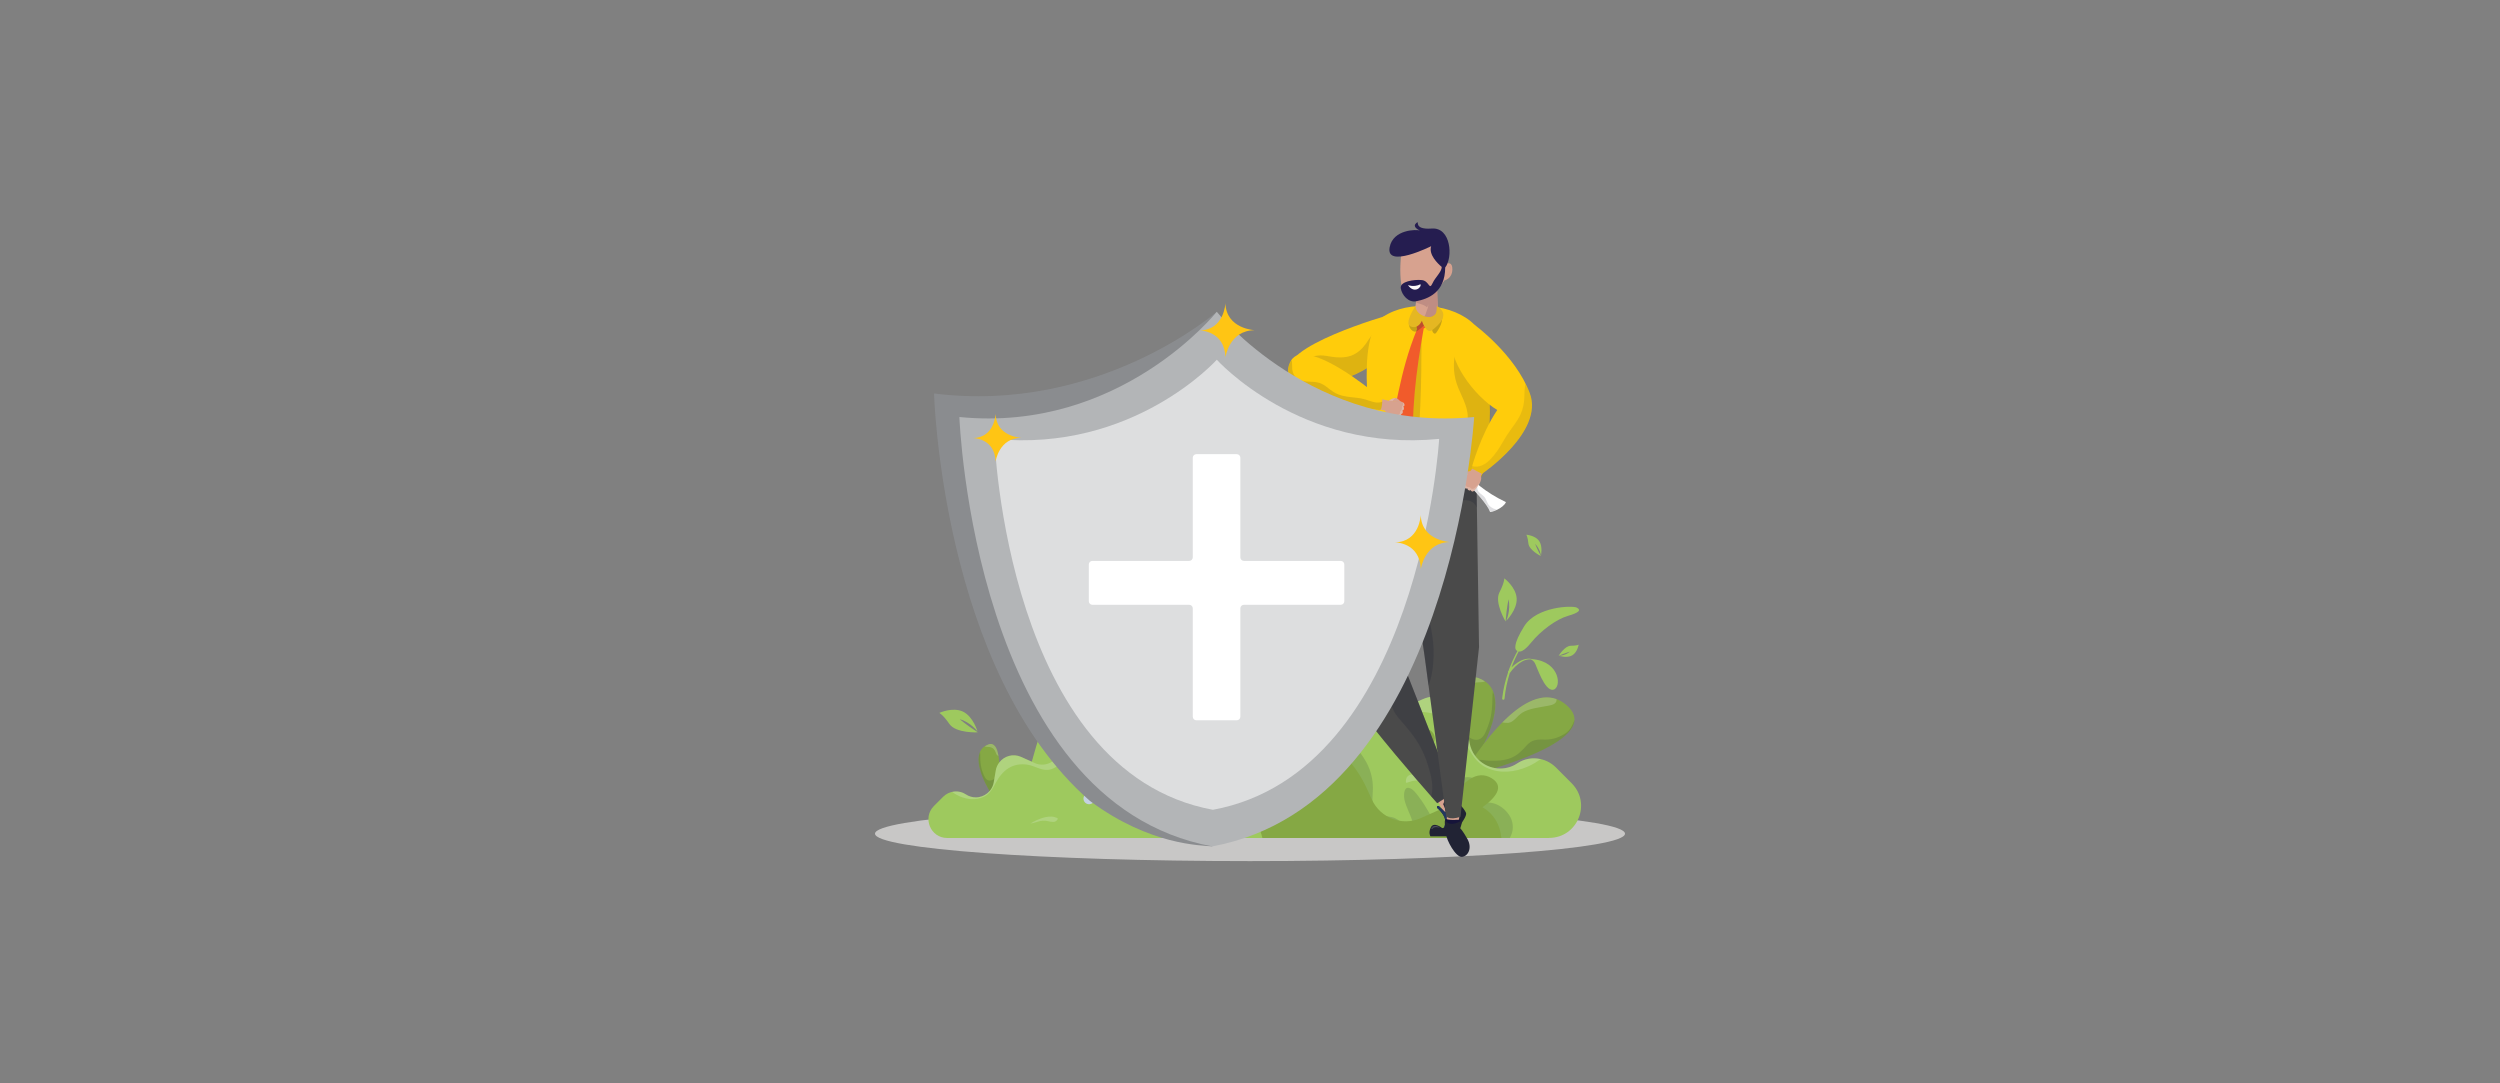 <?xml version="1.0" encoding="UTF-8"?>
<svg id="Layer_1" data-name="Layer 1" xmlns="http://www.w3.org/2000/svg" xmlns:xlink="http://www.w3.org/1999/xlink" viewBox="0 0 360 156">
  <rect x="0" y="0" width="360" height="156" fill="#808080" stroke="none"/>
  <defs>
    <clipPath id="clippath">
      <rect x="126" y="32" width="108" height="92" fill="none"/>
    </clipPath>
  </defs>
  <g clip-path="url(#clippath)">
    <g>
      <path d="m180,124c29.82,0,54-1.77,54-3.95s-24.18-3.95-54-3.95-54,1.77-54,3.95,24.18,3.95,54,3.95Z" fill="#c8c7c6"/>
      <path d="m210.7,112.1s-2.21-16.06,2.19-14.47c4.4,1.58,2.38,8.02-2.19,14.47Z" fill="#85a844"/>
      <g opacity=".2">
        <path d="m210.72,100.3c.22-.18.31-.49.41-.74.12-.3.25-.58.48-.81.28-.28.65-.43,1.04-.48.38-.05.78,0,1.14-.12.01,0,.02-.01.04-.02-.27-.19-.57-.36-.93-.49-1.42-.51-2.15.82-2.49,2.84.11-.04.22-.1.31-.17Z" fill="#f3fafe"/>
      </g>
      <path d="m214.91,100.42c-.02,1.2-.07,2.38-.43,3.53-.15.48-.34.97-.54,1.43-.16.36-.37.73-.71.96-.73.49-1.6-.01-2.12-.57-.32-.35-.6-.78-.96-1.07.04,3.68.55,7.41.55,7.41,3.47-4.9,5.45-9.78,4.28-12.55-.06.28-.06.58-.07.86Z" fill="#212334" isolation="isolate" opacity=".15"/>
      <path d="m210.41,111.95s8.99-15.84,15.19-10.39c6.2,5.45-15.19,10.39-15.19,10.39Z" fill="#85a844"/>
      <g opacity=".2">
        <path d="m216.39,104.04c.25.04.51.05.76.05.02,0,.03,0,.05,0-.02,0,.22-.05.25-.06.25-.09.46-.24.65-.42.38-.35.7-.74,1.15-1.01,1-.58,2.21-.69,3.32-.91.49-.1,1.33-.14,1.54-.69.04-.11.04-.23.02-.33-2.55-.93-5.37.91-7.8,3.36.02,0,.04,0,.06.01Z" fill="#f3fafe"/>
      </g>
      <path d="m225.38,105.62c-.83.56-1.76.86-2.76.88-.52,0-1.06-.04-1.57.08-.52.12-.89.4-1.23.78-.65.72-1.25,1.36-2.16,1.75-.95.4-2,.47-3.02.44-.41-.01-.81-.06-1.22-.11-.31-.03-.73-.09-1.02.07-.38.21-.38.85-.31,1.22.05.26.15.5.28.73,4.3-1.16,14.18-4.21,14.35-7.76-.29.77-.6,1.44-1.34,1.93Z" fill="#212334" isolation="isolate" opacity=".15"/>
      <path d="m223.06,120.67h-77.61l1.11-3.89,2.62-9.21c1.85-6.5,8.3-10.57,14.96-9.43l3.36.58c.25.04.5.06.74.06,1.48,0,2.89-.74,3.73-2.01,5.77-8.66,18.8-7.59,23.09,1.9l.57,1.27c1.01,2.25,3.65,3.25,5.89,2.25l3.35-1.5c1.96-.88,4.14-.22,5.35,1.33.45.56.76,1.24.89,2.01l.5,2.91c.13.72.4,1.36.8,1.89.07.1.15.19.22.28.68.79,1.6,1.31,2.61,1.49.25.05.53.07.79.07.84,0,1.69-.23,2.47-.75,1.75-1.17,4.08-.88,5.57.61l2.25,2.26c2.9,2.91.85,7.87-3.26,7.87Z" fill="#9ec95e"/>
      <path d="m217.7,118.15c-.48-1.48-2.29-2.88-3.9-2.52-.19.04-.36-.06-.42-.24-.37-1.01.08-2.62-1.02-3.24-.83-.47-2.04-.19-2.79.33-1.94,1.35-1.89,3.86-2.25,5.96-.04.25-.41.34-.57.15-.41-.48-.69-1.11-1.01-1.65-.44-.76-.9-1.51-1.44-2.21-.33-.44-.85-1.18-1.45-1.28-.77-.13-.71,1.25-.61,1.7.25,1.13.88,2.12,1.17,3.23.05.17-.06.38-.24.42-.48.11-.9-.08-1.3-.35-.49-.34-.86-.66-1.46-.79-.84-.19-2.21-.19-2.69-1.07-.17-.31-.12-.71-.11-1.05.01-.67.08-1.33.09-2,0-1.31-.29-2.55-.91-3.71-1-1.85-2.61-3.46-4.28-4.72-1.66-1.25-3.54-2.22-5.55-2.74-3.84-.98-8.23-.08-10.67,3.23-1.07,1.45-1.7,3.18-1.97,4.95-.32,2.07-.07,4.2.18,6.26.16,1.29.37,2.58.65,3.85h42.26c.43-.73.58-1.6.28-2.52Z" fill="#212334" isolation="isolate" opacity=".15"/>
      <g opacity=".2">
        <path d="m184.25,93.72c1.06.63,2.35.74,3.53,1.04,1.02.26,1.96.68,2.76,1.36,1.23,1.04,1.94,2.51,2.76,3.86.99,1.62,2.34,3.21,4.21,3.78,2.07.63,3.83-.85,5.82-1.15,1.59-.24,3.21-.01,4.59.83,1.39.86,2.42,2.2,3.17,3.63.74,1.39,1.48,2.78,2.97,3.48,1.92.9,4.09.66,5.98-.18.66-.29,1.24-.65,1.82-1.05-1.13-.26-2.35-.08-3.36.59-.77.52-1.63.75-2.47.75-.27,0-.54-.02-.79-.07-1.01-.18-1.93-.7-2.61-1.49-.07-.08-.15-.18-.22-.28-.39-.53-.67-1.17-.8-1.89l-.5-2.91c-.13-.76-.45-1.44-.89-2.01-1.21-1.55-3.39-2.21-5.35-1.33l-3.35,1.5c-2.25,1.01-4.88,0-5.89-2.25l-.57-1.27c-2.48-5.5-7.89-8.16-13.13-7.76.58,1.1,1.24,2.15,2.33,2.79Z" fill="#f3fafe"/>
      </g>
      <path d="m216.21,120.67h-70.76l1.11-3.89c3.5-3.14,8.33-4.68,13.25-3.83l2.62.45,1.41.23c.31.05.61.07.91.07.66,0,1.3-.12,1.91-.35,1.02-.39,1.91-1.08,2.54-2.04.89-1.35,1.94-2.5,3.08-3.44.45-.38.9-.72,1.38-1.03,2.58-1.71,5.53-2.56,8.5-2.59,1.74-.03,3.47.22,5.12.76,4.02,1.27,7.58,4.17,9.56,8.58l.69,1.51c1.22,2.71,4.39,3.91,7.08,2.7l2.04-.91,1.96-.88c.89-.4,1.82-.53,2.71-.45,2.31.22,4.35,1.94,4.77,4.44l.12.67Z" fill="#85a844"/>
      <path d="m206.61,106.34c0,.76-.62,1.38-1.38,1.38s-1.38-.62-1.38-1.38.62-1.38,1.38-1.38,1.38.62,1.38,1.38Z" fill="#85a844"/>
      <path d="m189.51,110.97c0,.76-.62,1.38-1.38,1.38s-1.38-.62-1.38-1.38.62-1.38,1.38-1.38,1.38.62,1.38,1.38Z" fill="#c4d1e2"/>
      <path d="m186.9,97.54c0,1.47-1.19,2.66-2.66,2.66s-2.66-1.19-2.66-2.66,1.19-2.66,2.66-2.66,2.66,1.19,2.66,2.66Z" fill="#212334" isolation="isolate" opacity=".15"/>
      <path d="m186.71,96.91c0,1.47-1.19,2.66-2.66,2.66s-2.66-1.19-2.66-2.66,1.19-2.66,2.66-2.66,2.66,1.19,2.66,2.66Z" fill="#c4d1e2"/>
      <g opacity=".2">
        <path d="m202.88,112.62c.28-.1.55-.18.85-.21.6-.05,1.28.07,1.77.42.19.14.32.31.44.5-.56-1.31-1.46-2.03-2.75-1.78-.6.11-.79.55-.73,1.17.14,0,.31-.06.42-.1Z" fill="#f3fafe"/>
      </g>
      <path d="m206.57,119.94s3.92-10.57,8.25-7.86c4.33,2.71-8.25,7.86-8.25,7.86Z" fill="#85a844"/>
      <path d="m143.62,115.66s1.29-9.39-1.28-8.47c-2.57.93-1.39,4.69,1.28,8.47Z" fill="#85a844"/>
      <g opacity=".2">
        <path d="m143.61,108.76c-.13-.1-.18-.29-.24-.44-.07-.17-.15-.34-.28-.47-.17-.16-.38-.25-.61-.28-.22-.03-.45,0-.67-.07,0,0-.01,0-.02-.01.16-.11.34-.21.54-.29.83-.3,1.26.48,1.45,1.66-.07-.03-.13-.06-.18-.1Z" fill="#f3fafe"/>
      </g>
      <path d="m141.15,108.82c.01.7.04,1.39.25,2.07.09.28.2.57.32.84.09.21.22.43.42.56.43.28.93,0,1.24-.34.19-.2.35-.46.56-.63-.02,2.15-.32,4.33-.32,4.33-2.03-2.87-3.19-5.72-2.5-7.34.03.16.04.34.04.5Z" fill="#212334" isolation="isolate" opacity=".15"/>
      <path d="m136.39,120.67h45.4l-.65-2.27-1.53-5.39c-1.08-3.8-4.85-6.18-8.75-5.52l-1.97.34c-.15.02-.29.04-.43.04-.87,0-1.69-.43-2.18-1.17-3.37-5.07-11-4.44-13.5,1.11l-.33.75c-.59,1.32-2.13,1.9-3.45,1.31l-1.96-.88c-1.15-.52-2.42-.13-3.13.78-.26.33-.45.73-.52,1.17l-.29,1.7c-.07.42-.24.8-.47,1.11-.04.06-.09.11-.13.16-.4.46-.94.76-1.53.87-.15.03-.31.04-.46.04-.49,0-.99-.14-1.44-.44-1.02-.68-2.39-.51-3.26.36l-1.32,1.32c-1.7,1.7-.49,4.61,1.9,4.61Z" fill="#9ec95e"/>
      <g opacity=".2">
        <path d="m159.09,104.91c-.62.37-1.38.43-2.06.61-.59.15-1.14.4-1.62.79-.72.61-1.13,1.47-1.61,2.26-.58.95-1.37,1.88-2.47,2.21-1.21.37-2.24-.5-3.4-.67-.93-.14-1.88,0-2.68.49-.81.5-1.41,1.29-1.86,2.12-.43.81-.86,1.63-1.74,2.03-1.13.52-2.39.39-3.5-.1-.39-.17-.73-.38-1.06-.61.66-.15,1.37-.05,1.97.35.45.3.95.44,1.44.44.15,0,.32-.01.47-.04.59-.11,1.13-.41,1.53-.87.04-.05.09-.11.13-.16.23-.31.39-.68.47-1.11l.29-1.7c.07-.45.26-.84.52-1.17.71-.91,1.98-1.29,3.13-.78l1.96.88c1.31.59,2.86,0,3.45-1.31l.33-.75c1.45-3.22,4.62-4.78,7.68-4.54-.34.64-.73,1.26-1.36,1.63Z" fill="#f3fafe"/>
      </g>
      <path d="m156.02,115c0,.45.36.81.81.81s.81-.36.81-.81-.36-.81-.81-.81-.81.36-.81.81Z" fill="#c4d1e2"/>
      <path d="m157.54,107.14c0,.86.7,1.56,1.56,1.56s1.56-.7,1.56-1.56-.7-1.56-1.56-1.56-1.56.7-1.56,1.56Z" fill="#212334" isolation="isolate" opacity=".15"/>
      <path d="m157.65,106.77c0,.86.7,1.56,1.56,1.56s1.56-.7,1.56-1.56-.7-1.56-1.56-1.56-1.56.7-1.56,1.56Z" fill="#c4d1e2"/>
      <g opacity=".2">
        <path d="m151.73,118.35c-.4.03-.79-.12-1.19-.16-.55-.06-1.01.1-1.52.26-.21.06-.43.12-.64.13,1.3-.76,2.87-1.36,3.94-.73.01.24-.3.48-.58.51Z" fill="#f3fafe"/>
      </g>
      <path d="m208.49,118.07s-2.21-3.89-1.95-4.34c.26-.45,1.29-.75,1.63-.71.34.04,1.86,3.72,1.77,4.35-.1.62-.75,1.3-1.44.71Z" fill="#d7a28f"/>
      <path d="m208.99,120.43h-3.01s-.35-.52.08-1.32c.42-.8,1.57.1,1.57.1,0,0,.15.11.29-.05h0c.09-.1.17-.32.21-.74.08-.93-.86-1.8-1.14-2.05-.05-.04-.07-.11-.06-.18,0,0,0,0,0,0,.03-.13.19-.18.29-.09.35.32.9.91.94.89,0,0,0,0,.01-.02.03-.13-.13-.78-.35-1.16.2-.51.23-.72.75-.8.94-.15,2.29,1.4,2.54,2.05.25.65-2.12,3.38-2.12,3.38Z" fill="#212334"/>
      <path d="m206.67,118.94c-.16.01-.29.05-.4.11.04.06.08.11.12.17.12-.07.28-.13.48-.11.46.05.47.07.47.07,0,0-.29-.26-.68-.24Z" fill="#fff" isolation="isolate" opacity=".2"/>
      <path d="m206.13,119.22c-.03.05,0,.12.05.14.04.01.07,0,.1-.02.02-.02.05-.05.09-.08-.04-.05-.08-.11-.12-.17-.04.04-.08.09-.11.14Z" fill="#fff" isolation="isolate" opacity=".2"/>
      <path d="m207.91,119.16c.09-.1.17-.32.21-.74.08-.93-.86-1.8-1.14-2.05-.05-.04-.07-.11-.06-.18,0,0,0,0,0,0,.03-.13.19-.18.29-.09.35.32.9.91.94.89,0,0,0,0,.01-.02.22.29.44.7.47,1.15.05.78-.57,1-.72,1.04Z" fill="#233861"/>
      <path d="m197.14,67.14s-6.93,19.65-8.16,23.36c-1.23,3.71,17.98,25.16,17.98,25.16l2.38-1.53-9.42-24.01s12.23-16.52,7.46-21.34c-4.78-4.82-10.24-1.64-10.24-1.64Z" fill="#4a4a4a"/>
      <g opacity=".25">
        <path d="m199.92,90.12s12.23-16.52,7.46-21.34c-4.78-4.82-10.24-1.64-10.24-1.64,0,0-6.93,19.65-8.16,23.36-.43,1.29,1.62,4.73,4.47,8.66.12-.28.25-.56.38-.83.41-.84.9-1.68,1.58-2.33.49-.47,1.15-.84,1.85-.66.94.25,1.55,1.31,1.91,2.13.69,1.55.74,3.3,1.49,4.82.4.82,1.04,1.46,1.63,2.15.57.67,1.12,1.35,1.61,2.08.88,1.3,1.47,2.75,1.9,4.26.34,1.19.6,2.49.34,3.72-.01.06-.03.12-.05.18.55.62.86.98.86.98l2.38-1.53-9.42-24.01Z" fill="#212334"/>
      </g>
      <path d="m208.27,119.04l.11-1.9h.4s1.44-.06,1.44-.06l-.31,2.23s2.24,2.93.79,3.43c-1.45.5-2.67-3.29-2.44-3.71Z" fill="#d7a28f"/>
      <path d="m208.23,120.1c.02.8,1.4,3.41,2.31,3.29.9-.12,1.47-1.29.78-2.55-.69-1.25-1.05-1.57-1.05-1.57,0,0,.38-.88.15-1.23,0,0-.07,0-.18.01-.46.02-1.64.07-1.99-.08-.03-.01-.05-.02-.07,0-.32.07.04,1.8.05,2.14Z" fill="#212334"/>
      <path d="m208.25,118.29c.69.82,2.05-.04,2.05-.04.03-.07,0-.13-.05-.19-.46.02-1.64.07-1.99-.08-.03-.01-.05-.02-.07,0-.05.08-.04.19.07.32Z" fill="#16143a"/>
      <path d="m201.3,68.45l3.83,25.96,3.11,23.14s.46.61,2.07.07l2.67-24.42-.39-25.4-11.29.65Z" fill="#4a4a4a"/>
      <g opacity=".25">
        <path d="m205.71,98.75c.03-.07.06-.15.08-.22.35-.99.52-2.03.6-3.08.06-.81.09-1.64.03-2.45-.1-1.42-.39-2.83-.69-4.23-.33-1.58-.69-3.16-.97-4.75-.27-1.53-.48-3.08-.47-4.63.01-1.33.2-2.7.82-3.89.26-.51.6-.99,1.01-1.38.42-.39.92-.7,1.41-.98.62-.35,1.27-.64,1.95-.85.59-.18,1.24-.33,1.86-.23.57.09,1.02.41,1.27.93.02.04.04.09.06.13l-.08-5.32-11.29.65,3.83,25.96.58,4.34Z" fill="#212334"/>
      </g>
      <path d="m200,45.36s-16.28,4.61-14.25,8.46c2.04,3.85,11.61-.27,12.48-2.03-.03-1.76,1.77-6.43,1.77-6.43Z" fill="#ffcc0b"/>
      <g opacity=".15">
        <path d="m198.59,47.03c-.38.38-.73.79-1.05,1.22-.3.4-.56.83-.85,1.24-.53.75-1.23,1.4-2.11,1.72-.89.32-1.86.31-2.79.17-.54-.08-1.06-.2-1.61-.2-.48,0-.95.09-1.39.26-.95.38-1.7,1.12-2.32,1.91-.19.24-.36.5-.52.76,2.38,3.3,11.44-.63,12.28-2.34-.02-1.33,1-4.33,1.5-5.71-.41.28-.79.6-1.14.95Z" fill="#212334"/>
      </g>
      <path d="m199.15,45.63c3.77-2.54,10.23-1.88,13.19,1.15,2.95,3.03,2.95,22.7,0,22.7s-12.09,5.48-13.57-.5c-1.48-5.98-3.75-20.56.38-23.34Z" fill="#ffcc0b"/>
      <g opacity=".15">
        <path d="m209.71,50.28c-.1.33-.19.66-.24,1-.14.87-.15,1.76-.02,2.63.13.9.42,1.72.8,2.54.68,1.5,1.51,3.16.89,4.82-.47,1.25-1.7,1.84-2.55,2.79-.24.27-.34.52-.43.88-.11.42-.18.84-.27,1.26-.09.45-.19.91-.31,1.35-.1.35-.22.72-.43,1.02-.16.22-.4.39-.68.34-.38-.07-.7-.46-.89-.77-.36-.57-.43-1.28-.49-1.93-.03-.35-.06-.7-.11-1.05-.05-.35-.13-.69-.2-1.04-.16-.89-.31-1.79-.35-2.69-.05-.97.05-1.95.09-2.92.15-3.23.17-6.46.18-9.69-.09.34-.2.68-.31,1.01-.33.99-.67,1.97-.88,3-.38,1.89-.48,3.81-.56,5.73-.08,1.8-.35,3.56-.7,5.32-.5,2.52-1.11,5.13-1.05,7.72,3.34.91,8.96-2.12,11.16-2.12s2.72-10.15,1.79-16.98c-1.65-.28-3.23-1.02-4.42-2.21Z" fill="#212334"/>
      </g>
      <path d="m205.24,46.53c-.27-.09-.23-.48-.5-.57-.14.08-.72.44-.86.52.04.21.13.71.18.92-2.68,6.53-2.86,11.46-4.76,17.94.46,2.36.78,4.73,1.42,7.06,1.21-2.13,2.13-4.28,2.88-6.61-.48-6.25.32-12.34,1.41-18.48.15-.12.78-.39.93-.52-.03-.13-.66-.13-.7-.26Z" fill="#f15b2b"/>
      <g opacity=".25">
        <path d="m204.02,44.7c.43-.11.88-.17,1.33-.19.22,0,.45,0,.68.02-.03.13.03.26.2.29.32.05.65.08.97.16.12.03.25.07.34.15-.02.05.63.95-.74,2.81-.26.35-.91-.14-.5-1.95.09-.42-1.94,1.63-2.38,1.75-.65.18-1.46-.96-.78-1.79.22-.27.41-1.15.65-1.38.27-.26-.12.23.25.14Z" fill="#212334"/>
      </g>
      <path d="m204.08,42.23l-.3,2.18s.53,2.9,3.34.58l-.19-3.83-2.84,1.07Z" fill="#d7a28f"/>
      <g opacity=".15">
        <path d="m206.92,41.2l-2.84,1.04-.12,1.35c.05.02.11.04.16.05.26.08.52.15.77.25.2.08.4.18.55.33.16.16.21-.56.22-.34.03.37-.15.7-.27,1.03-.08.21-.12.5-.3.66-.13.11-.31.16-.49.16.5.29,1.29.27,2.51-.74l-.19-3.8Z" fill="#33153f"/>
      </g>
      <path d="m201.85,35.89s-1.07,7.32,1.66,7.39c2.72.07,4.48-2.89,4.48-2.89,0,0,1.12-.22,1.15-1.58.02-1.1-.65-.88-.65-.88,0,0,.42-2.82-1.55-3.29-1.97-.48-5.09,1.25-5.09,1.25Z" fill="#d7a28f"/>
      <g opacity=".05">
        <path d="m208.38,38.39s.43-.22.52.08c.1.3-.15,1.09-.56,1.29,0,0,.73-.76.47-1.2-.26-.44-.4.04-.43-.17Z" fill="#33153f"/>
      </g>
      <path d="m204.75,46.19s.64,1.99,1.47,1.36c.83-.64,2.78-2.24.68-3.49,0,0,.03.86-.19,1.14-.68.89-1.92.2-1.92.2,0,0-.94-.41-.97-1.32,0,0-1.74,2.57-.64,2.95,1.09.38,1.57-.84,1.57-.84Z" fill="#e5b722"/>
      <path d="m206.16,32.91c-2.87.21-1.58-1.38-2.24-.77-.53.48.2.9.52,1.05-.43-.16-3.83-.19-4.33,2.41-.6,3.14,5.98-.15,5.98-.15-.4,1.21.94,2.5,1.52,2.99,0,.71-.95,1.51-1.31,2.32-.52,1.15-.46-.32-1.56-.43-1.1-.11-3.18.19-3.03,1.17.15.98,1.1,2.12,2.24,1.88,1.67-.34,4.15-1.24,4.16-4.86,1.13-1.41.86-5.81-1.93-5.61Z" fill="#251d50"/>
      <path d="m202.74,41.05s.87.36,1.8-.12c.23.39-.86,1.47-1.8.12Z" fill="#fcfaf8"/>
      <g opacity=".05">
        <path d="m203.88,42.07c-.08,0-.13,0-.14,0-.02,0-.03-.02-.03-.04,0-.02.02-.03.04-.03,0,0,.33.06.62-.21.02-.01.04-.01.05,0,.01.02.01.04,0,.05-.2.19-.42.23-.55.23Z" fill="#33153f"/>
      </g>
      <path d="m201.78,57.92s-.55-.62-.79-.61c-.55,0-.99.35-1.06.51.66-.07,1.84.1,1.84.1Z" fill="#d7a28f"/>
      <path d="m200.71,57.53c.08-.08.17-.14.24-.22-.53.02-.96.35-1.02.51.17-.02.38-.02.59-.01.04-.1.1-.2.18-.28Z" fill="#fff" isolation="isolate" opacity=".2"/>
      <path d="m200.18,59.75c.16.05.32.09.47.11h0s0,0,0,0c0,0,.05.01.1.03h0s.1.02.16.03c0,0,.67.17.8,0,.12-.17.03-.29.03-.29,0,0,.2-.02.25-.22.05-.19-.07-.28-.07-.28,0,0,.19-.02.24-.24.05-.22-.1-.36-.1-.36,0,0,.28-.04.15-.37-.12-.32-.63-.36-.65-.36-.09-.02-.18-.03-.26-.04-.02,0-.05,0-.07,0-1.67.14-4.23-.97-4.45-.77,0,0-.64,1.22-.38,1.44.3.1,3.02.69,3.02.69,0,0,.17.45.76.63Z" fill="#d7a28f"/>
      <path d="m200.66,59.86h0s0,0,0,0c0,0,.05.01.1.03h0s.1.02.16.03c0,0,.67.17.8,0,.12-.17.03-.29.03-.29,0,0,.2-.02.25-.22.05-.19-.07-.28-.07-.28,0,0,.19-.02.24-.24.05-.22-.1-.36-.1-.36,0,0,.28-.04.15-.37-.04-.12-.14-.2-.24-.25.05.12.08.27.05.39,0,.03-.02.06-.04.09-.02.03-.05.05-.08.08-.06.06-.04.14-.03.22,0,.1,0,.2-.04.29-.03.07-.09.12-.13.18-.05.06-.09.13-.1.21,0,.08-.01.15-.05.22-.06.12-.18.18-.31.2-.09.01-.18,0-.27,0-.12,0-.23-.02-.35-.03-.2-.02-.39-.03-.59-.07.05.02.1.04.15.06.16.05.32.09.47.11Z" fill="#fff" isolation="isolate" opacity=".2"/>
      <path d="m186.16,51.6c1.08-1.22,4.7-.88,12.9,5.9,0,0-.03,1.2-.24,1.48-.21.29-6.73-.94-10.23-2.36-4.27-1.74-3.12-4.25-2.44-5.02Z" fill="#ffcc0b"/>
      <g opacity=".15">
        <path d="m198.65,57.96c-.71.08-1.42-.25-2.09-.45-.82-.25-1.66-.25-2.5-.38-.47-.07-.94-.17-1.38-.35-.43-.17-.82-.43-1.19-.71-.37-.29-.74-.6-1.17-.8-.37-.17-.75-.25-1.15-.28-.69-.05-1.45.02-2.09-.3-.61-.3-.96-.92-1-1.58-.02-.28,0-.56-.03-.84-.01-.11-.02-.28-.09-.4-.65.98-1.22,3.18,2.64,4.75,3.5,1.42,10.02,2.65,10.23,2.36.13-.19.19-.76.22-1.14-.12.05-.25.1-.4.11Z" fill="#212334"/>
      </g>
      <path d="m210.55,69.28s-.01-.87.17-1.04c.43-.39,1.02-.45,1.18-.36-.56.42-1.36,1.41-1.36,1.41Z" fill="#d7a28f"/>
      <path d="m208.17,64.92c.04.15-.28.54-.28.54l.47.52c-.04.07-.09.15-.15.22-.12.15-.25.19-.36.15-.39-.14-.62-1.19-.04-1.42.24-.09.33-.07.35,0Z" fill="#f69163"/>
      <path d="m208.55,65.32c-.01.23-.08.46-.22.69l-.51-.54s.36-.43.32-.59l.41.44Z" fill="#fff"/>
      <path d="m216.85,72.31c-.34.88-2.23,1.56-2.29,1.39-.76-2.14-6.83-7.44-6.83-7.44.12.04.25,0,.38-.16.06-.07.12-.15.16-.23.13-.21.2-.43.21-.65.02-.41.4-.18.4-.18,0,0,2.03,4.48,7.97,7.26Z" fill="#fff"/>
      <g opacity=".15">
        <path d="m215.15,73.28c-.26-.13-.52-.27-.72-.5-.33-.38-.39-.92-.73-1.28-.31-.32-.76-.49-.91-.94-.09-.26-.05-.54-.07-.81,0-.03,0-.06-.01-.09-.89-.74-1.59-1.48-2.15-2.15,0,.04,0,.08.02.11.05.17.2.31.16.49-.06.28-.44.25-.64.16-.31-.15-.49-.42-.63-.72-.07-.15-.15-.31-.26-.43-.12-.13-.29-.23-.46-.3-.16-.07-.33-.11-.51-.14,1.47,1.32,5.7,5.22,6.32,6.99.03.08.49-.04.99-.28-.14-.03-.27-.07-.4-.14Z" fill="#212334"/>
      </g>
      <path d="m213.1,69.54c-.09.15-.18.3-.29.43h0s0,0,0,0c0,0-.03.04-.06.1h0s-.06.09-.1.14c0,0-.4.61-.62.57-.22-.04-.23-.21-.23-.21,0,0-.17.13-.35,0-.17-.12-.14-.27-.14-.27,0,0-.16.12-.35-.01s-.18-.35-.18-.35c0,0-.25.17-.38-.18-.14-.34.24-.73.25-.75.06-.08.11-.15.17-.22.02-.02.03-.04.05-.06,1.39-1.1,2.58-3.8,2.9-3.8,0,0,1.38.49,1.32.85-.16.29-1.85,2.71-1.85,2.71,0,0,.19.47-.14,1.04Z" fill="#d7a28f"/>
      <path d="m212.81,69.97h0s0,0,0,0c0,0-.03.04-.06.1h0s-.06.09-.1.14c0,0-.4.61-.62.57-.22-.04-.23-.21-.23-.21,0,0-.17.13-.35,0-.17-.12-.14-.27-.14-.27,0,0-.16.12-.35-.01-.2-.13-.18-.35-.18-.35,0,0-.25.17-.38-.18-.05-.12-.03-.25,0-.37.04.13.13.26.24.34.03.02.06.03.1.04.04,0,.08,0,.12,0,.09,0,.13.08.18.15.06.08.13.16.23.19.07.03.15.03.23.04.08.01.16.03.23.09.06.05.12.11.19.14.13.05.27,0,.38-.07.08-.05.14-.13.21-.19.08-.09.17-.18.25-.27.14-.16.28-.31.41-.48-.02.05-.05.1-.08.15-.09.15-.18.3-.29.43Z" fill="#fff" isolation="isolate" opacity=".2"/>
      <path d="m212.34,46.78s5.85,4.27,7.95,9.84c2.1,5.57-6.89,11.61-6.89,11.61l-1.5-.79s1.26-4.78,3.71-8.4c-3.32-1.98-7.32-7.31-6.5-10.83.47-2.04,3.23-1.43,3.23-1.43Z" fill="#ffcc0b"/>
      <g opacity=".1">
        <path d="m219.68,55.23c-.17.66-.15,1.37-.18,2.04-.03.81-.18,1.57-.51,2.32-.5,1.15-1.36,2.07-2.02,3.12-.6.97-1.12,1.98-1.85,2.87-.6.73-1.4,1.52-2.39,1.61-.26.02-.51,0-.75-.08-.06.2-.09.32-.09.32l1.5.79s8.99-6.04,6.89-11.61c-.18-.47-.38-.93-.61-1.39Z" fill="#212334"/>
      </g>
      <path d="m227.07,87.5c-.67-.34-5.81-.16-7.58,2.67-1.64,2.63-1.4,3.44-.97,3.57-.09.16-.18.32-.27.49-.34.66-.64,1.34-.9,2.03-.04.11-.08.22-.12.34-.02.02-.04.05-.06.07,0,0,0,0,0,0-.03.05-.04.11-.01.16-.41,1.21-.7,2.46-.85,3.75,0,0,0,0,0,0,0,.09.06.18.15.19.09,0,.18-.06.19-.15h0c.12-1.26.38-2.5.76-3.71.01-.01.03-.02.04-.04h0c.22-.32.49-.63.78-.91.29-.28.61-.52.96-.71.35-.19.74-.31,1.14-.31.04,0,.09,0,.13.01.13.07.36.22.53.48.27.41,1.41,4.13,2.67,3.89,1.23-.23,1.06-4.03-2.96-4.4-.12-.03-.25-.06-.38-.07-.42-.03-.84.07-1.22.24-.38.17-.73.41-1.06.67-.13.11-.26.22-.38.34.22-.61.48-1.21.77-1.79.09-.17.18-.34.27-.51.19.07.71.06,1.77-1.25,1.4-1.73,3.63-3.38,5.3-3.86,1.67-.48,1.94-.86,1.27-1.2Z" fill="#9ec95e"/>
      <path d="m224.45,94.42s.88-1.43,1.75-1.43c.87,0,1.13-.16,1.13-.16,0,0-.18,1.1-.93,1.54-.75.44-1.87.07-1.87.07,0,0,.87-.04,1.54-.6,0,0-.55.14-1.61.58Z" fill="#9ec95e"/>
      <path d="m221.88,80.07s-1.69-.83-1.79-1.81c-.1-.98-.3-1.26-.3-1.26,0,0,1.26.09,1.83.88.57.79.28,2.1.28,2.1,0,0-.14-.97-.84-1.66,0,0,.21.6.82,1.75Z" fill="#9ec95e"/>
      <path d="m140.81,105.46s-3.15.15-4.09-1.2c-.93-1.35-1.46-1.6-1.46-1.6,0,0,1.91-.89,3.4-.19,1.48.7,2.1,2.85,2.1,2.85,0,0-.99-1.32-2.57-1.76,0,0,.8.71,2.62,1.9Z" fill="#9ec95e"/>
      <path d="m216.8,89.49s-1.63-2.71-.89-4.17c.75-1.47.71-2.04.71-2.04,0,0,1.69,1.26,1.78,2.9.09,1.64-1.5,3.21-1.5,3.21,0,0,.68-1.5.33-3.1,0,0-.25,1.05-.43,3.21Z" fill="#9ec95e"/>
      <path d="m175.21,44.9s-16.9,14.75-40.71,11.76c0,0,1.12,39.96,22.38,58.61l.22.17c8.52,6.27,15.8,6.28,17.47,6.44l.64-76.98Z" fill="#8a8c8f"/>
      <path d="m175.22,44.89s-13.89,17.46-37.07,15.16c0,0,2.02,55.49,36.42,61.83,34.4-6.34,37.71-61.83,37.71-61.83-23.18,2.3-37.07-15.16-37.07-15.16Z" fill="#b3b5b7"/>
      <path d="m175.22,51.8s-12,13.39-32.02,11.4c0,0,1.74,47.93,31.46,53.41,29.72-5.48,32.58-53.41,32.58-53.41-20.02,1.99-32.02-11.4-32.02-11.4Z" fill="#dddedf"/>
      <path d="m179.12,80.77h13.95c.28,0,.51.23.51.51v5.3c0,.28-.23.51-.51.51h-13.95c-.28,0-.51.23-.51.51v15.61c0,.28-.23.51-.51.51h-5.83c-.28,0-.51-.23-.51-.51v-15.61c0-.28-.23-.51-.51-.51h-13.95c-.28,0-.51-.23-.51-.51v-5.3c0-.28.23-.51.51-.51h13.95c.28,0,.51-.23.51-.51v-14.35c0-.28.23-.51.51-.51h5.83c.28,0,.51.23.51.51v14.35c0,.28.23.51.51.51Z" fill="#fff"/>
      <path d="m143.36,59.64s-.13,3.4-3.27,3.44c0,0,3.14-.04,3.28,3.37,0,0,.46-3.4,3.7-3.4,0,0-3.61-.15-3.7-3.4Z" fill="#ffc514"/>
      <path d="m204.59,74.16s-.15,3.89-3.74,3.94c0,0,3.59-.04,3.75,3.85,0,0,.52-3.89,4.23-3.89,0,0-4.13-.17-4.24-3.89Z" fill="#ffc514"/>
      <path d="m176.46,43.65s-.15,3.89-3.74,3.94c0,0,3.59-.04,3.75,3.85,0,0,.52-3.89,4.23-3.89,0,0-4.13-.17-4.24-3.89Z" fill="#ffc514"/>
    </g>
  </g>
</svg>